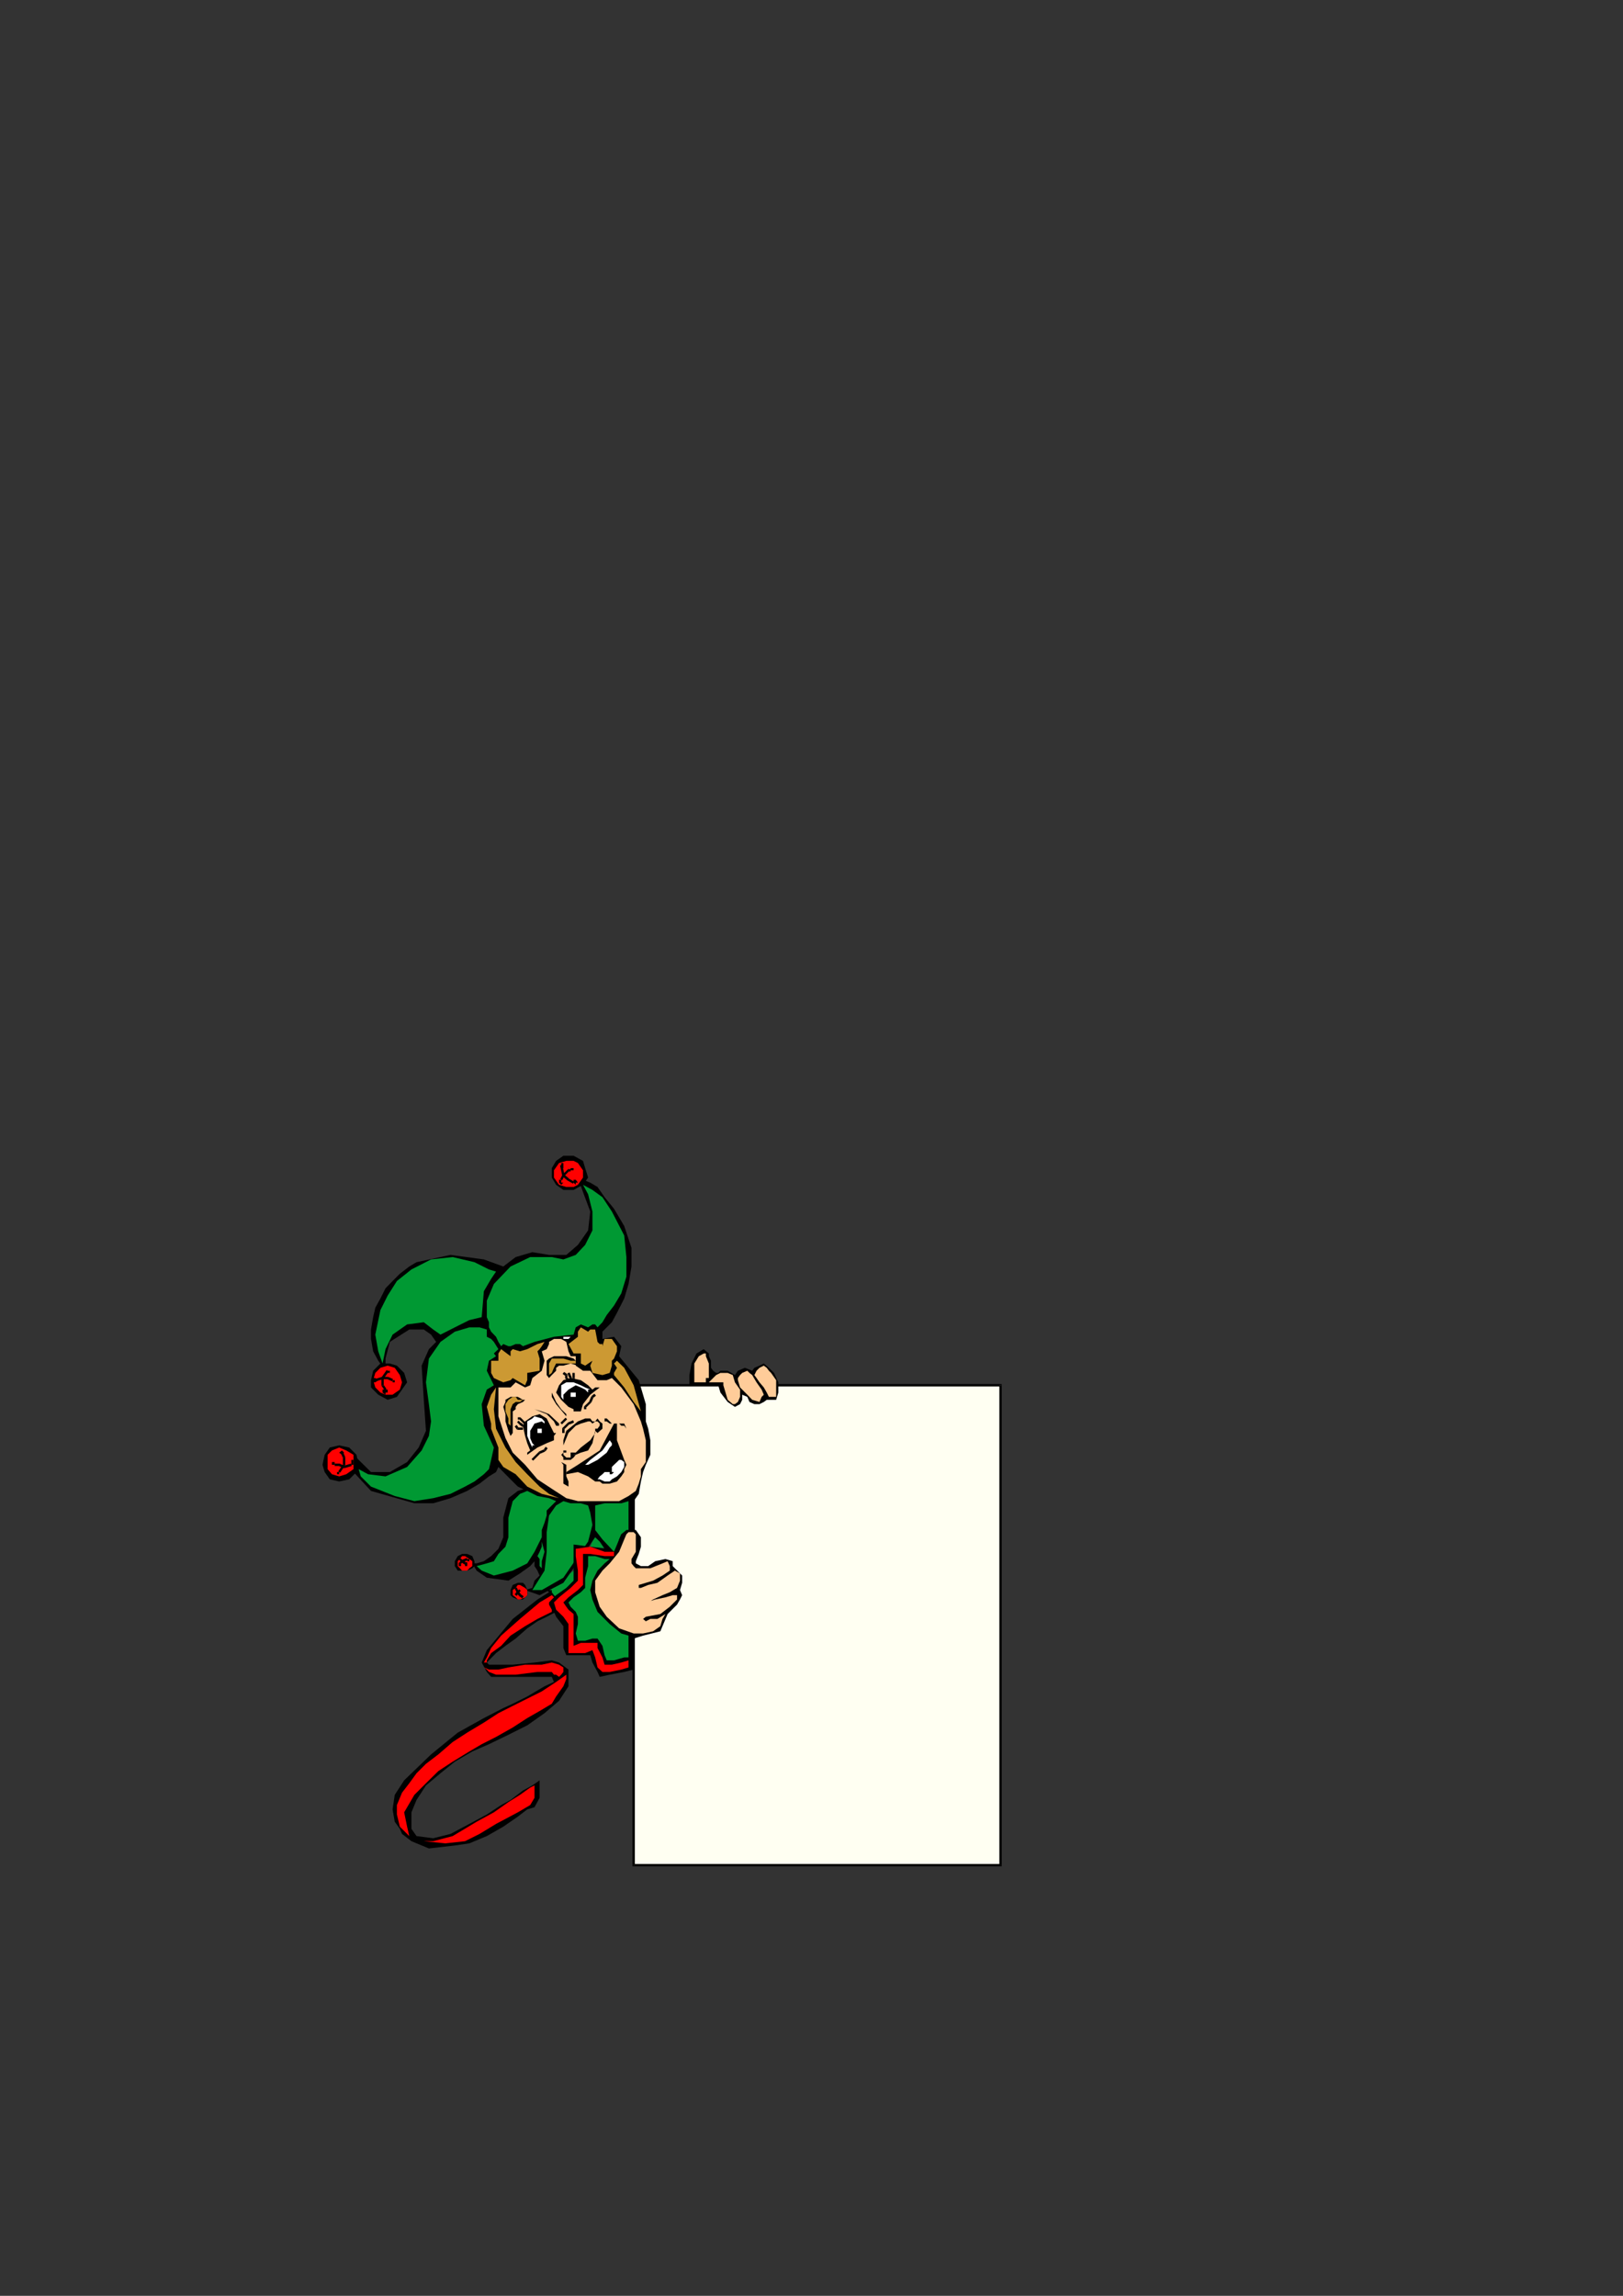<?xml version="1.0" encoding="utf-8"?>
<!-- Created by UniConvertor 2.0rc4 (https://sk1project.net/) -->
<svg xmlns="http://www.w3.org/2000/svg" height="841.89pt" viewBox="0 0 595.276 841.89" width="595.276pt" version="1.1" xmlns:xlink="http://www.w3.org/1999/xlink" id="d90b730f-f60f-11ea-a15b-dcc15c148e23">

<rect x="0" y="0" width="595.276" height="841.89" fill="#333333" stroke="none"/>

<g>
	<path style="fill:#009933;" d="M 210.374,575.961 L 201.374,583.089 203.966,585.753 211.166,579.633 210.374,575.961 Z" />
	<path style="fill:#009933;" d="M 218.294,562.641 L 216.494,567.177 223.622,567.969 218.294,562.641 Z" />
	<path style="fill:#000000;" d="M 192.59,545.937 L 189.926,546.729 186.47,549.393 184.598,556.521 184.598,556.521 184.598,563.721 182.798,567.969 180.134,570.633 180.134,570.633 177.47,572.505 174.806,573.297 173.222,573.297 173.222,573.297 174.806,575.961 178.55,578.553 186.47,579.633 186.47,579.633 190.718,576.969 194.462,574.305 196.046,572.505 196.046,572.505 196.046,574.305 197.126,575.961 197.918,577.761 197.918,577.761 196.046,579.633 195.254,582.297 192.59,583.089 192.59,583.089 197.918,584.961 206.63,580.425 218.294,563.721 218.294,563.721 219.95,565.305 221.75,567.969 226.286,570.633 226.286,570.633 228.95,567.969 231.614,564.513 233.198,561.057 233.198,561.057 233.198,556.521 233.198,551.265 233.198,548.601 233.198,548.601 228.95,550.473 220.958,551.265 211.958,551.265 211.958,551.265 203.966,549.393 197.126,547.809 192.59,545.937 Z" />
	<path style="fill:#fffff2;" d="M 366.974,507.993 L 366.974,683.961 232.406,683.961 232.406,507.993 366.974,507.993 Z" />
	<path style="fill:#000000;" d="M 366.974,684.393 L 367.406,683.961 367.406,507.993 366.542,507.993 366.542,683.961 366.974,683.529 366.974,684.393 367.406,684.393 367.406,683.961 366.974,684.393 Z" />
	<path style="fill:#000000;" d="M 231.974,683.961 L 232.406,684.393 366.974,684.393 366.974,683.529 232.406,683.529 232.838,683.961 231.974,683.961 231.974,684.393 232.406,684.393 231.974,683.961 Z" />
	<path style="fill:#000000;" d="M 232.406,507.561 L 231.974,507.993 231.974,683.961 232.838,683.961 232.838,507.993 232.406,508.425 232.406,507.561 231.974,507.561 231.974,507.993 232.406,507.561 Z" />
	<path style="fill:#000000;" d="M 367.406,507.993 L 366.974,507.561 232.406,507.561 232.406,508.425 366.974,508.425 366.542,507.993 367.406,507.993 367.406,507.561 366.974,507.561 367.406,507.993 Z" />
	<path style="fill:#000000;" d="M 252.854,507.993 L 252.854,504.249 253.646,500.001 255.446,496.329 255.446,496.329 258.11,494.745 259.982,496.329 259.982,497.337 259.982,497.337 260.774,498.993 260.774,500.001 260.774,501.585 260.774,501.585 261.566,502.665 262.646,503.457 263.438,503.457 263.438,503.457 264.23,502.665 266.894,502.665 269.558,504.249 269.558,504.249 270.638,502.665 273.23,501.585 275.894,502.665 275.894,502.665 276.686,501.585 278.558,500.793 280.142,500.001 280.142,500.001 282.014,501.585 283.886,503.457 285.47,506.913 285.47,506.913 285.47,510.657 284.678,513.321 281.222,513.321 281.222,513.321 280.142,514.113 278.558,514.905 276.686,514.905 276.686,514.905 274.886,514.113 274.094,512.241 272.222,511.449 272.222,511.449 272.222,513.321 271.43,514.905 269.558,515.913 269.558,515.913 266.894,514.113 264.23,510.657 263.438,507.993 263.438,507.993 259.982,507.993 255.446,507.993 252.854,507.993 Z" />
	<path style="fill:#ffcc99;" d="M 264.23,503.457 L 266.894,503.457 268.766,504.249 269.558,506.913 269.558,506.913 271.43,509.577 271.43,512.241 270.638,514.113 270.638,514.113 269.558,514.905 268.766,514.905 266.894,513.321 266.894,513.321 266.102,510.657 265.31,507.993 265.31,506.913 265.31,506.913 263.438,506.913 260.774,506.913 259.982,506.913 259.982,506.913 260.774,506.121 262.646,504.249 264.23,503.457 Z" />
	<path style="fill:#ffcc99;" d="M 275.894,504.249 L 274.886,503.457 274.094,502.665 272.222,503.457 272.222,503.457 271.43,504.249 270.638,505.329 270.638,506.121 270.638,506.121 271.43,508.785 274.094,511.449 275.894,513.321 275.894,513.321 278.558,514.113 279.35,512.241 280.142,511.449 280.142,511.449 279.35,509.577 277.478,506.913 275.894,504.249 Z" />
	<path style="fill:#ffcc99;" d="M 282.014,502.665 L 281.222,501.585 280.142,500.793 278.558,501.585 278.558,501.585 277.478,502.665 276.686,504.249 277.478,505.329 277.478,505.329 278.558,506.913 280.142,508.785 281.222,510.657 281.222,510.657 282.014,512.241 283.886,512.241 284.678,512.241 284.678,512.241 284.678,511.449 284.678,508.785 284.678,506.121 284.678,506.121 282.806,503.457 282.014,502.665 282.014,502.665 Z" />
	<path style="fill:#ffcc99;" d="M 259.982,505.329 L 259.982,502.665 259.982,500.001 258.902,497.337 258.902,497.337 258.902,496.329 258.11,496.329 256.31,497.337 256.31,497.337 254.654,500.001 254.654,504.249 254.654,506.913 254.654,506.913 258.902,506.913 258.902,506.121 258.902,505.329 259.982,505.329 Z" />
	<path style="fill:#000000;" d="M 225.062,546.297 L 225.206,546.297 222.542,546.297 222.542,547.161 225.206,547.161 225.35,547.161 225.206,547.161 225.278,547.161 225.35,547.161 225.062,546.297 Z" />
	<path style="fill:#000000;" d="M 227.582,545.649 L 227.726,545.505 225.062,546.297 225.35,547.161 228.014,546.369 228.158,546.225 228.014,546.369 228.086,546.297 228.158,546.225 227.582,545.649 Z" />
	<path style="fill:#000000;" d="M 230.534,543.273 L 230.246,542.985 227.582,545.649 228.158,546.225 230.822,543.561 230.534,543.273 Z" />
	<path style="fill:#000000;" d="M 211.958,431.817 L 213.83,437.145 216.494,444.273 215.702,451.185 215.702,451.185 211.958,456.513 207.71,460.185 201.374,460.185 201.374,460.185 195.254,459.177 189.134,460.977 184.598,464.433 184.598,464.433 177.47,461.841 165.23,460.185 152.774,462.849 152.774,462.849 150.11,464.433 146.654,467.097 143.99,469.761 141.398,472.425 139.526,476.169 137.654,479.553 136.862,483.009 136.07,487.545 136.07,491.001 136.862,495.537 138.734,498.993 141.398,502.665 141.398,502.665 141.398,498.201 142.982,492.081 150.11,487.545 150.11,487.545 155.438,487.545 158.102,489.417 159.974,492.081 159.974,492.081 157.31,494.745 154.646,500.793 155.438,513.321 155.438,513.321 156.23,524.697 153.566,530.817 149.318,536.145 149.318,536.145 142.982,539.817 136.07,539.817 129.662,533.481 129.662,533.481 129.662,539.817 136.07,546.729 151.982,551.265 151.982,551.265 158.894,551.265 165.23,549.393 171.35,546.729 175.886,544.065 179.342,541.401 181.934,539.817 182.798,537.945 182.798,537.945 185.39,540.609 189.926,545.145 197.126,548.601 206.63,550.473 206.63,550.473 213.83,552.057 223.622,551.265 229.742,551.265 229.742,551.265 232.406,550.473 234.278,547.809 235.07,543.273 235.07,543.273 235.862,539.817 236.87,537.153 238.526,533.481 238.526,533.481 238.526,528.153 237.734,523.905 236.87,521.241 236.87,521.241 236.87,514.905 234.278,506.121 227.078,497.337 227.078,497.337 227.87,493.665 225.206,490.209 220.958,491.001 220.958,491.001 220.958,490.209 220.958,489.417 220.958,488.337 220.958,488.337 221.75,487.545 224.414,484.881 226.286,481.425 228.95,476.169 230.534,470.841 231.614,464.433 231.614,457.593 228.95,449.601 228.95,449.601 225.206,443.265 221.75,439.017 219.158,435.273 216.494,433.689 213.83,432.609 211.958,431.817 Z" />
	<path style="fill:#009933;" d="M 181.934,466.305 L 180.134,468.969 177.47,473.505 176.678,483.009 176.678,483.009 172.142,484.089 166.814,486.753 161.558,489.417 161.558,489.417 158.894,487.545 155.438,484.881 149.318,485.673 149.318,485.673 143.99,489.417 141.398,494.745 140.318,500.001 140.318,500.001 138.734,495.537 137.654,489.417 139.526,480.417 139.526,480.417 142.19,475.089 145.574,469.761 150.902,465.513 158.102,461.841 166.022,460.977 166.022,460.977 174.014,462.849 179.342,465.513 181.934,466.305 Z" />
	<path style="fill:#009933;" d="M 181.142,507.993 L 178.55,509.577 176.678,514.905 177.47,522.825 177.47,522.825 181.142,530.817 180.134,535.353 179.342,538.737 179.342,538.737 177.47,540.609 174.014,543.273 170.558,545.145 165.23,547.809 158.894,549.393 151.982,550.473 144.782,548.601 144.782,548.601 136.07,545.145 132.326,541.401 131.534,538.737 131.534,538.737 134.99,540.609 141.398,541.401 149.318,537.945 149.318,537.945 154.646,531.897 157.31,526.569 158.102,521.241 157.31,514.905 157.31,514.905 156.23,506.913 157.31,498.201 161.558,492.081 161.558,492.081 166.814,488.337 172.142,486.753 175.886,486.753 175.886,486.753 178.55,487.545 178.55,489.417 178.55,490.209 178.55,490.209 180.134,491.001 181.142,492.081 182.798,494.745 182.798,494.745 181.934,495.537 181.142,496.329 181.934,497.337 181.934,497.337 179.342,498.993 178.55,502.665 181.142,507.993 Z" />
	<path style="fill:#009933;" d="M 213.83,434.481 L 215.702,437.937 217.286,444.273 217.286,451.185 217.286,451.185 214.622,456.513 211.166,460.185 206.63,461.841 202.382,460.977 202.382,460.977 194.462,460.977 187.262,464.433 181.142,470.841 181.142,470.841 178.55,476.961 178.55,480.417 178.55,483.009 178.55,483.009 179.342,484.881 179.342,486.753 180.134,488.337 180.134,488.337 181.934,490.209 182.798,492.081 183.806,493.665 183.806,493.665 184.598,492.873 186.47,493.665 187.262,493.665 187.262,493.665 189.134,492.873 190.718,492.873 191.798,493.665 191.798,493.665 196.046,492.081 203.174,490.209 210.374,489.417 210.374,489.417 211.166,486.753 213.038,485.673 215.702,486.753 215.702,486.753 217.286,485.673 218.294,485.673 219.158,486.753 219.158,486.753 220.958,484.881 222.542,482.217 225.206,478.761 227.87,474.297 229.742,468.177 229.742,460.977 228.95,453.057 224.414,444.273 224.414,444.273 220.958,439.017 217.286,436.353 213.83,434.481 Z" />
	<path style="fill:#cc9933;" d="M 190.718,495.537 L 193.382,494.745 197.126,492.873 199.718,492.081 199.718,492.081 198.71,493.665 197.918,494.745 197.126,495.537 197.126,495.537 197.918,498.201 197.918,502.665 193.382,503.457 193.382,503.457 193.382,506.121 192.59,507.993 188.054,505.329 188.054,505.329 187.262,506.121 184.598,506.913 182.798,506.121 182.798,506.121 181.142,505.329 180.134,503.457 180.134,500.001 180.134,500.001 180.134,498.993 181.934,498.993 182.798,498.993 182.798,498.993 182.798,496.329 183.806,494.745 187.262,497.337 187.262,497.337 187.262,495.537 188.054,494.745 190.718,495.537 Z" />
	<path style="fill:#cc9933;" d="M 211.958,490.209 L 211.958,488.337 213.038,486.753 215.702,488.337 215.702,488.337 216.494,487.545 218.294,487.545 219.158,492.081 219.158,492.081 219.95,492.873 220.958,492.873 220.958,493.665 220.958,493.665 221.75,491.001 224.414,491.001 226.286,493.665 226.286,493.665 226.286,495.537 225.206,498.201 224.414,498.993 224.414,498.993 224.414,500.793 223.622,503.457 220.958,504.249 220.958,504.249 217.286,503.457 216.494,500.793 217.286,498.993 217.286,498.993 214.622,500.793 213.038,500.001 213.038,496.329 213.038,496.329 210.374,496.329 208.502,492.873 211.958,490.209 Z" />
	<path style="fill:#cc9933;" d="M 226.286,498.993 L 228.95,501.585 232.406,507.993 235.07,517.569 235.07,517.569 232.406,514.113 228.95,508.785 225.206,504.249 225.206,504.249 225.206,503.457 226.286,501.585 225.206,500.001 225.206,500.001 226.286,498.993 Z" />
	<path style="fill:#cc9933;" d="M 181.934,508.785 L 180.134,511.449 178.55,515.913 180.134,522.033 180.134,522.033 180.134,523.905 181.142,526.569 182.798,530.817 182.798,530.817 182.798,532.689 182.798,534.489 182.798,535.353 182.798,535.353 184.598,537.945 189.134,540.609 193.382,545.145 198.71,547.809 205.046,549.393 205.046,549.393 201.374,547.809 197.918,545.145 193.382,540.609 189.134,536.145 185.39,530.817 181.934,523.905 181.142,516.777 181.934,508.785 Z" />
	<path style="fill:#ffcc99;" d="M 201.374,492.081 L 201.374,492.873 200.51,494.745 198.71,495.537 198.71,495.537 199.718,498.993 198.71,502.665 195.254,505.329 195.254,505.329 194.462,507.993 192.59,508.785 189.134,506.913 189.134,506.913 187.262,508.785 185.39,508.785 182.798,508.785 182.798,508.785 182.798,512.241 182.798,519.369 185.39,527.361 185.39,527.361 188.054,532.689 192.59,537.153 197.126,542.481 202.382,545.937 207.71,549.393 207.71,549.393 211.958,550.473 219.95,550.473 227.078,550.473 227.078,550.473 230.534,548.601 233.198,546.729 234.278,544.065 234.278,544.065 235.07,541.401 235.07,538.737 236.87,536.145 236.87,536.145 236.87,534.489 236.87,531.897 236.87,530.025 236.87,530.025 236.87,528.153 235.862,523.905 235.07,521.241 235.07,521.241 234.278,519.369 232.406,514.905 227.87,508.785 227.87,508.785 224.414,505.329 224.414,505.329 224.414,505.329 224.414,505.329 222.542,506.121 219.158,506.121 216.494,502.665 216.494,502.665 213.83,502.665 211.166,500.793 211.166,497.337 211.166,497.337 209.294,497.337 208.502,495.537 207.71,492.081 207.71,492.081 205.838,491.001 203.174,491.001 201.374,492.081 Z" />
	<path style="fill:#ffffff;" d="M 206.63,490.209 L 206.63,490.209 208.502,490.209 209.294,490.209 209.294,490.209 208.502,491.001 208.502,491.001 208.502,491.001 208.502,491.001 207.71,491.001 206.63,491.001 206.63,490.209 Z" />
	<path style="fill:#000000;" d="M 229.742,523.905 L 228.95,522.033 227.078,522.033 226.286,522.033 226.286,522.033 225.206,522.033 224.414,522.033 223.622,521.241 223.622,521.241 222.542,520.161 221.75,520.161 221.75,520.161 221.75,520.161 221.75,521.241 221.75,521.241 222.542,521.241 222.542,521.241 223.622,522.033 224.414,522.033 225.206,522.033 225.206,522.033 226.286,522.033 227.078,522.033 227.87,522.825 227.87,522.825 227.87,522.825 228.95,522.825 229.742,523.905 229.742,523.905 229.742,523.905 229.742,523.905 229.742,523.905 Z" />
	<path style="fill:#000000;" d="M 205.838,536.145 L 206.63,537.153 206.63,538.737 206.63,540.609 206.63,540.609 206.63,542.481 206.63,544.065 208.502,545.145 208.502,545.145 208.502,545.145 208.502,545.145 208.502,544.065 208.502,544.065 208.502,543.273 207.71,541.401 207.71,540.609 207.71,540.609 207.71,538.737 207.71,537.153 205.838,536.145 Z" />
	<path style="fill:#000000;" d="M 207.71,539.817 L 211.958,537.153 219.95,531.897 225.206,522.033 225.206,522.033 225.206,522.033 226.286,522.033 226.286,522.033 226.286,522.033 226.286,523.905 226.286,528.153 228.95,535.353 228.95,535.353 229.742,537.153 228.95,538.737 228.95,539.817 228.95,539.817 227.87,541.401 226.286,543.273 223.622,544.065 223.622,544.065 220.958,544.065 219.95,543.273 218.294,543.273 218.294,543.273 215.702,541.401 211.958,539.817 207.71,540.609 207.71,540.609 207.71,540.609 207.71,539.817 207.71,539.817 Z" />
	<path style="fill:#ffffff;" d="M 214.622,537.153 L 216.494,535.353 220.958,531.897 223.622,528.153 223.622,528.153 223.622,528.153 224.414,529.233 224.414,529.233 224.414,529.233 224.414,529.233 224.414,530.025 223.622,530.817 223.622,530.817 222.542,532.689 219.158,535.353 215.702,537.153 215.702,537.153 215.702,537.153 214.622,537.153 214.622,537.153 Z" />
	<path style="fill:#ffffff;" d="M 227.078,535.353 L 226.286,536.145 225.206,537.153 224.414,537.945 224.414,537.945 224.414,538.737 224.414,539.817 225.206,539.817 225.206,539.817 225.206,539.817 225.206,539.817 224.414,540.609 224.414,540.609 223.622,540.609 223.622,539.817 222.542,539.817 222.542,539.817 222.542,539.817 221.75,539.817 220.958,540.609 220.958,540.609 219.95,541.401 219.158,542.481 219.95,542.481 219.95,542.481 221.75,543.273 223.622,543.273 224.414,542.481 224.414,542.481 226.286,541.401 227.87,539.817 228.95,537.945 228.95,537.945 228.95,536.145 227.87,535.353 227.078,535.353 Z" />
	<path style="fill:#000000;" d="M 206.918,521.529 L 206.918,521.529 207.998,520.449 207.422,519.873 206.342,520.953 206.342,520.953 206.918,521.529 Z" />
	<path style="fill:#000000;" d="M 205.838,522.033 L 206.126,522.321 206.918,521.529 206.342,520.953 205.55,521.745 205.838,522.033 Z" />
	<path style="fill:#000000;" d="M 205.838,522.033 L 205.838,522.033 205.838,522.033 205.838,522.033 205.838,522.033 205.838,522.033 Z" />
	<path style="fill:#000000;" d="M 208.79,522.321 L 208.646,522.465 210.518,521.673 210.23,520.809 208.358,521.601 208.214,521.745 208.286,521.673 208.214,521.673 208.214,521.745 208.79,522.321 Z" />
	<path style="fill:#000000;" d="M 207.062,523.905 L 206.918,524.193 208.79,522.321 208.214,521.745 206.342,523.617 206.198,523.905 206.342,523.617 206.198,523.689 206.198,523.905 207.062,523.905 Z" />
	<path style="fill:#000000;" d="M 206.63,525.489 L 207.062,525.489 207.062,523.905 206.198,523.905 206.198,525.489 206.63,525.489 Z" />
	<path style="fill:#000000;" d="M 199.862,532.329 L 200.078,532.185 200.87,531.105 200.15,530.529 199.358,531.609 199.574,531.465 199.934,532.257 200.006,532.257 200.006,532.185 199.862,532.329 Z" />
	<path style="fill:#000000;" d="M 198.206,532.977 L 198.062,533.121 199.862,532.329 199.574,531.465 197.774,532.257 197.63,532.401 197.702,532.329 197.63,532.329 197.63,532.401 198.206,532.977 Z" />
	<path style="fill:#000000;" d="M 195.254,535.353 L 195.542,535.641 198.206,532.977 197.63,532.401 194.966,535.065 195.254,535.353 Z" />
	<path style="fill:#000000;" d="M 214.334,515.625 L 214.19,515.913 214.19,516.777 215.054,516.777 215.054,515.913 214.91,516.201 214.334,515.625 214.19,515.769 214.19,515.913 214.334,515.625 Z" />
	<path style="fill:#000000;" d="M 215.414,514.617 L 215.414,514.617 214.334,515.625 214.91,516.201 215.99,515.193 215.99,515.193 215.414,514.617 Z" />
	<path style="fill:#000000;" d="M 216.062,513.969 L 216.206,513.825 215.414,514.617 215.99,515.193 216.782,514.401 216.926,514.257 216.782,514.401 216.854,514.401 216.854,514.329 216.062,513.969 Z" />
	<path style="fill:#000000;" d="M 216.062,513.969 L 216.494,514.113 216.494,514.113 216.494,514.113 216.494,514.113 216.926,514.257 216.782,514.401 216.854,514.401 216.854,514.329 216.062,513.969 Z" />
	<path style="fill:#000000;" d="M 216.998,511.881 L 216.854,512.097 216.062,513.969 216.926,514.257 217.718,512.385 217.574,512.601 216.998,511.953 216.926,511.953 216.926,512.025 216.998,511.881 Z" />
	<path style="fill:#000000;" d="M 218.294,511.449 L 218.006,511.089 216.998,511.881 217.574,512.601 218.582,511.809 218.294,511.449 Z" />
	<path style="fill:#000000;" d="M 218.294,511.449 L 218.294,511.449 218.294,511.449 218.294,511.449 218.294,511.449 218.294,511.449 Z" />
	<path style="fill:#000000;" d="M 206.63,530.025 L 206.63,528.153 207.71,524.697 211.958,521.241 211.958,521.241 214.622,520.161 216.494,520.161 217.286,521.241 217.286,521.241 218.294,521.241 219.158,520.161 219.95,521.241 219.95,521.241 220.958,522.033 220.958,523.905 219.158,525.489 219.158,525.489 218.294,524.697 218.294,524.697 218.294,523.905 218.294,523.905 218.294,523.905 219.158,523.905 219.95,522.825 219.95,522.825 219.95,522.033 219.158,521.241 219.158,521.241 219.158,521.241 218.294,521.241 218.294,521.241 217.286,522.033 217.286,522.033 216.494,521.241 215.702,521.241 213.038,522.033 213.038,522.033 211.166,522.825 208.502,525.489 206.63,530.025 Z" />
	<path style="fill:#000000;" d="M 218.294,523.905 L 218.294,525.489 216.494,528.153 213.038,530.817 213.038,530.817 211.166,532.689 209.294,532.689 209.294,532.689 209.294,532.689 209.294,533.481 211.166,533.481 213.038,532.689 213.038,532.689 215.702,531.897 217.286,529.233 218.294,524.697 218.294,524.697 218.294,524.697 218.294,523.905 218.294,523.905 Z" />
	<path style="fill:#000000;" d="M 207.71,532.689 L 207.71,532.689 207.71,531.897 206.63,531.897 206.63,531.897 206.63,532.689 205.838,533.481 206.63,534.489 206.63,534.489 206.63,535.353 207.71,535.353 209.294,535.353 209.294,535.353 210.374,534.489 211.166,533.481 211.166,533.481 211.166,533.481 210.374,533.481 210.374,532.689 209.294,532.689 209.294,532.689 209.294,533.481 209.294,534.489 208.502,534.489 208.502,534.489 207.71,534.489 207.71,534.489 206.63,533.481 206.63,533.481 206.63,532.689 207.71,532.689 207.71,532.689 Z" />
	<path style="fill:#000000;" d="M 202.382,510.657 L 202.382,512.241 203.966,514.905 207.71,519.369 207.71,519.369 207.71,518.577 207.71,518.577 207.71,518.577 207.71,518.577 205.838,516.777 203.966,514.113 202.382,510.657 Z" />
	<path style="fill:#000000;" d="M 196.046,516.777 L 198.71,517.569 201.374,518.577 205.046,522.033 205.046,522.033 205.046,522.825 205.046,522.825 203.966,522.825 203.966,522.825 203.174,521.241 200.51,518.577 196.046,516.777 Z" />
	<path style="fill:#009933;" d="M 193.382,546.729 L 190.718,547.809 188.054,550.473 186.47,556.521 186.47,556.521 186.47,563.721 185.39,567.177 182.798,569.841 182.798,569.841 181.142,572.505 178.55,573.297 174.806,574.305 174.806,574.305 176.678,575.961 181.142,577.761 188.054,575.961 188.054,575.961 193.382,573.297 196.046,569.049 197.918,565.305 198.71,563.721 198.71,563.721 198.71,561.057 199.718,558.393 200.51,555.729 200.51,555.729 200.51,553.929 202.382,552.057 203.966,550.473 203.966,550.473 201.374,549.393 197.126,548.601 193.382,546.729 Z" />
	<path style="fill:#009933;" d="M 198.71,565.305 L 198.71,567.177 197.918,569.049 197.126,570.633 197.126,570.633 197.918,571.713 197.918,574.305 198.71,575.097 198.71,575.097 198.71,572.505 199.718,569.049 198.71,565.305 Z" />
	<path style="fill:#009933;" d="M 206.63,550.473 L 203.966,552.057 201.374,555.729 200.51,561.849 200.51,561.849 200.51,569.049 199.718,575.961 195.254,583.089 195.254,583.089 198.71,583.089 206.63,578.553 215.702,565.305 215.702,565.305 217.286,559.185 216.494,554.721 215.702,552.057 215.702,552.057 213.038,551.265 209.294,551.265 206.63,550.473 Z" />
	<path style="fill:#009933;" d="M 225.206,569.049 L 220.958,564.513 218.294,561.057 218.294,556.521 218.294,553.929 218.294,552.057 218.294,552.057 221.75,551.265 227.87,551.265 230.534,550.473 230.534,550.473 230.534,553.929 230.534,558.393 230.534,561.057 230.534,561.057 229.742,561.057 227.87,562.641 225.206,569.049 Z" />
	<path style="fill:#000000;" d="M 225.206,569.049 L 222.542,567.969 216.494,567.177 210.374,566.385 210.374,566.385 210.374,569.841 210.374,574.305 210.374,579.633 210.374,579.633 207.71,582.297 203.966,584.961 201.374,587.625 201.374,587.625 202.382,589.209 203.966,592.881 206.63,596.337 206.63,596.337 206.63,599.793 206.63,604.329 207.71,606.993 207.71,606.993 210.374,606.993 213.83,606.993 216.494,606.993 216.494,606.993 217.286,609.657 219.158,613.113 219.95,614.913 219.95,614.913 223.622,614.121 228.95,613.113 232.406,612.249 232.406,612.249 232.406,608.865 232.406,603.537 232.406,600.873 232.406,600.873 235.862,599.793 242.198,598.209 244.862,591.873 244.862,591.873 245.654,591.081 247.526,589.209 248.318,588.417 248.318,588.417 249.398,586.545 250.19,584.961 249.398,583.089 249.398,583.089 250.19,580.425 250.19,577.761 247.526,575.097 247.526,575.097 246.734,574.305 246.734,572.505 244.07,571.713 244.07,571.713 240.326,572.505 237.734,574.305 235.07,574.305 235.07,574.305 233.198,573.297 233.198,572.505 234.278,569.841 234.278,569.841 235.07,567.177 235.07,563.721 233.198,561.057 233.198,561.057 230.534,561.057 228.95,561.849 227.87,562.641 227.87,562.641 227.078,564.513 226.286,567.177 225.206,569.049 Z" />
	<path style="fill:#ff0000;" d="M 211.166,567.969 L 211.166,570.633 211.958,575.961 211.958,579.633 211.958,579.633 209.294,582.297 205.046,585.753 203.174,587.625 203.174,587.625 203.966,590.289 206.63,592.881 208.502,595.545 208.502,595.545 208.502,599.001 208.502,603.537 208.502,606.201 208.502,606.201 211.166,606.201 214.622,606.201 217.286,605.121 217.286,605.121 218.294,607.785 219.158,611.457 220.958,613.113 220.958,613.113 223.622,613.113 227.87,612.249 230.534,611.457 230.534,611.457 230.534,610.449 230.534,609.657 230.534,608.865 230.534,608.865 227.87,609.657 224.414,610.449 221.75,610.449 221.75,610.449 220.958,607.785 219.158,604.329 219.158,602.457 219.158,602.457 216.494,602.457 213.038,602.457 210.374,603.537 210.374,603.537 210.374,599.793 210.374,595.545 210.374,591.873 210.374,591.873 208.502,590.289 207.71,589.209 206.63,587.625 206.63,587.625 208.502,585.753 211.958,583.089 213.83,581.217 213.83,581.217 213.83,577.761 213.83,572.505 213.83,569.841 213.83,569.841 216.494,569.841 221.75,570.633 224.414,570.633 224.414,570.633 225.206,570.633 225.206,569.841 225.206,569.049 225.206,569.049 221.75,569.049 216.494,567.177 211.166,567.969 Z" />
	<path style="fill:#009933;" d="M 223.622,571.713 L 221.75,571.713 218.294,570.633 215.702,570.633 215.702,570.633 215.702,574.305 214.622,578.553 214.622,582.297 214.622,582.297 213.038,583.881 210.374,585.753 208.502,587.625 208.502,587.625 209.294,589.209 211.166,591.081 211.958,592.881 211.958,592.881 211.958,595.545 211.166,599.001 211.958,601.665 211.958,601.665 214.622,601.665 217.286,600.873 219.158,600.873 219.158,600.873 220.958,603.537 221.75,606.993 222.542,608.865 222.542,608.865 225.206,608.865 228.95,607.785 230.534,607.785 230.534,607.785 230.534,605.121 230.534,601.665 230.534,599.793 230.534,599.793 227.87,599.001 223.622,595.545 219.158,591.081 219.158,591.081 217.286,586.545 216.494,583.089 217.286,579.633 217.286,579.633 219.158,575.961 221.75,573.297 223.622,571.713 Z" />
	<path style="fill:#ffcc99;" d="M 233.198,565.305 L 233.198,566.385 233.198,569.049 231.614,571.713 231.614,571.713 231.614,573.297 232.406,574.305 233.198,575.097 233.198,575.097 235.07,575.097 238.526,575.097 242.99,573.297 242.99,573.297 244.862,572.505 245.654,574.305 245.654,575.961 245.654,575.961 242.99,577.761 239.534,579.633 234.278,581.217 234.278,581.217 234.278,581.217 234.278,582.297 235.07,582.297 235.07,582.297 237.734,581.217 241.118,580.425 244.862,577.761 244.862,577.761 247.526,575.961 249.398,576.969 249.398,578.553 249.398,578.553 249.398,579.633 248.318,582.297 245.654,583.881 245.654,583.881 242.99,584.961 239.534,586.545 237.734,587.625 237.734,587.625 236.87,587.625 236.87,587.625 236.87,587.625 236.87,587.625 240.326,586.545 244.07,585.753 246.734,584.961 246.734,584.961 247.526,584.961 248.318,584.961 248.318,586.545 248.318,586.545 245.654,589.209 242.198,591.873 236.87,592.881 236.87,592.881 235.862,593.673 235.862,593.673 236.87,594.537 236.87,594.537 238.526,593.673 241.118,593.673 244.07,591.873 244.07,591.873 242.99,593.673 242.198,596.337 239.534,598.209 239.534,598.209 235.862,599.001 232.406,599.001 227.078,597.129 227.078,597.129 222.542,592.881 219.95,589.209 218.294,583.881 218.294,579.633 218.294,579.633 220.958,575.961 223.622,573.297 227.078,569.049 227.078,569.049 228.95,564.513 229.742,562.641 230.534,561.849 230.534,561.849 232.406,561.849 233.198,562.641 233.198,565.305 Z" />
	<path style="fill:#000000;" d="M 200.51,583.089 L 201.374,583.881 203.174,585.753 203.174,585.753 203.174,585.753 203.966,585.753 203.966,585.753 203.966,585.753 203.966,585.753 203.174,584.961 202.382,583.881 202.382,583.089 202.382,583.089 201.374,583.089 200.51,583.089 200.51,583.089 Z" />
	<path style="fill:#000000;" d="M 201.374,583.881 L 197.126,586.545 188.054,593.673 178.55,605.121 178.55,605.121 176.678,609.657 178.55,613.113 180.134,614.913 180.134,614.913 185.39,614.913 193.382,614.913 198.71,614.913 198.71,614.913 200.51,614.913 202.382,614.913 203.174,616.785 203.174,616.785 199.718,618.369 193.382,622.113 188.054,624.777 188.054,624.777 184.598,626.361 177.47,630.033 167.894,635.361 158.102,643.353 148.238,652.857 148.238,652.857 144.782,658.185 143.99,663.513 144.782,668.049 146.654,670.641 147.446,672.513 147.446,672.513 150.902,675.177 157.31,677.841 166.814,676.761 166.814,676.761 172.142,675.969 178.55,673.305 184.598,669.849 189.926,666.177 193.382,663.513 196.046,662.721 196.046,662.721 197.918,659.265 197.918,655.521 197.918,652.857 197.918,652.857 195.254,654.729 191.798,656.601 187.262,660.057 187.262,660.057 183.806,661.929 178.55,665.385 172.142,668.841 165.23,672.513 158.894,674.097 158.894,674.097 152.774,673.305 150.902,670.641 150.902,664.593 150.902,664.593 152.774,660.057 156.23,654.729 161.558,650.265 166.814,646.017 173.222,642.273 173.222,642.273 179.342,639.609 186.47,636.153 193.382,632.697 199.718,628.233 205.046,623.697 208.502,618.369 208.502,618.369 208.502,612.249 205.046,609.657 202.382,608.865 202.382,608.865 196.046,609.657 188.054,610.449 181.934,610.449 181.934,610.449 179.342,610.449 178.55,609.657 181.934,606.201 181.934,606.201 185.39,603.537 189.134,600.873 193.382,597.129 197.126,594.537 200.51,592.881 203.966,591.081 203.966,591.081 203.174,589.209 202.382,588.417 202.382,587.625 202.382,587.625 203.966,585.753 201.374,583.881 Z" />
	<path style="fill:#ff0000;" d="M 202.382,584.961 L 197.918,587.625 190.718,593.673 183.806,599.793 183.806,599.793 180.134,604.329 178.55,607.785 177.47,609.657 177.47,609.657 177.47,609.657 178.55,609.657 178.55,608.865 178.55,608.865 180.134,606.201 183.806,603.537 187.262,599.793 187.262,599.793 192.59,596.337 197.126,593.673 202.382,591.081 202.382,591.081 202.382,590.289 201.374,588.417 201.374,587.625 201.374,587.625 202.382,586.545 203.174,585.753 203.174,585.753 203.174,585.753 202.382,584.961 Z" />
	<path style="fill:#ff0000;" d="M 177.47,611.457 L 178.55,612.249 179.342,613.113 181.934,614.121 181.934,614.121 189.134,614.121 197.126,613.113 202.382,613.113 202.382,613.113 203.174,614.121 203.966,614.121 205.046,614.913 205.046,614.913 205.838,614.121 206.63,613.113 206.63,611.457 206.63,611.457 205.046,610.449 202.382,609.657 198.71,610.449 198.71,610.449 192.59,610.449 186.47,611.457 182.798,612.249 182.798,612.249 181.142,612.249 179.342,612.249 177.47,611.457 Z" />
	<path style="fill:#ff0000;" d="M 207.71,614.121 L 203.966,616.785 198.71,620.241 191.798,623.697 191.798,623.697 188.054,625.569 182.798,628.233 177.47,631.689 171.35,635.361 166.022,638.817 160.766,643.353 156.23,646.809 156.23,646.809 152.774,650.265 150.11,653.937 147.446,657.393 145.574,661.929 145.574,665.385 146.654,669.849 150.11,673.305 150.11,673.305 149.318,669.849 148.238,664.593 151.982,658.185 151.982,658.185 156.23,653.937 160.766,649.473 166.022,646.017 172.142,642.273 172.142,642.273 176.678,639.609 181.934,636.945 188.054,633.489 193.382,630.033 197.918,627.441 202.382,624.777 203.966,622.113 203.966,622.113 206.63,618.369 207.71,615.705 207.71,614.121 Z" />
	<path style="fill:#ff0000;" d="M 155.438,675.177 L 158.894,675.177 166.022,673.305 174.806,668.049 174.806,668.049 181.142,664.593 186.47,660.849 190.718,658.185 194.462,655.521 196.046,654.729 196.046,654.729 196.046,656.601 196.046,659.265 194.462,661.929 194.462,661.929 189.926,664.593 181.934,668.841 175.886,672.513 175.886,672.513 170.558,675.177 163.358,675.969 155.438,675.177 Z" />
	<path style="fill:#000000;" d="M 124.406,543.273 L 128.078,542.481 130.742,539.817 131.534,537.153 131.534,537.153 130.742,533.481 128.078,530.817 124.406,530.025 124.406,530.025 120.95,530.817 119.078,533.481 118.286,537.153 118.286,537.153 119.078,539.817 120.95,542.481 124.406,543.273 Z" />
	<path style="fill:#ff0000;" d="M 124.406,541.401 L 126.998,540.609 129.662,538.737 129.662,536.145 129.662,536.145 129.662,533.481 126.998,531.897 124.406,530.817 124.406,530.817 121.742,531.897 120.158,533.481 120.158,536.145 120.158,536.145 120.158,538.737 121.742,540.609 124.406,541.401 Z" />
	<path style="fill:#000000;" d="M 126.638,534.489 L 126.638,534.345 125.846,532.545 124.982,532.833 125.774,534.633 125.774,534.489 126.638,534.489 126.638,534.417 126.566,534.273 126.638,534.489 Z" />
	<path style="fill:#000000;" d="M 126.566,537.369 L 126.638,537.153 126.638,534.489 125.774,534.489 125.774,537.153 125.846,536.937 126.566,537.369 126.638,537.297 126.638,537.153 126.566,537.369 Z" />
	<path style="fill:#000000;" d="M 124.406,539.817 L 124.766,540.033 126.566,537.369 125.846,536.937 124.046,539.601 124.406,539.817 Z" />
	<path style="fill:#000000;" d="M 124.55,536.721 L 124.406,536.721 122.75,536.721 122.75,537.585 124.406,537.585 124.262,537.585 124.622,536.793 124.478,536.721 124.406,536.721 124.55,536.721 Z" />
	<path style="fill:#000000;" d="M 126.062,537.513 L 126.35,537.513 124.55,536.721 124.262,537.585 126.062,538.377 126.35,538.377 125.99,538.305 126.206,538.449 126.35,538.377 126.062,537.513 Z" />
	<path style="fill:#000000;" d="M 128.87,537.153 L 128.726,536.721 126.062,537.513 126.35,538.377 129.014,537.585 128.87,537.153 Z" />
	<path style="fill:#000000;" d="M 125.414,533.481 L 125.414,533.481 126.206,532.689 126.206,532.689 126.206,532.689 126.206,532.689 125.414,531.897 125.414,531.897 125.414,531.897 125.414,531.897 124.406,532.689 124.406,532.689 124.406,532.689 124.406,532.689 125.414,533.481 125.414,533.481 Z" />
	<path style="fill:#000000;" d="M 122.75,537.153 L 122.75,537.153 122.75,537.153 122.75,536.145 122.75,536.145 122.75,536.145 122.75,536.145 122.75,536.145 122.75,536.145 122.75,536.145 121.742,536.145 121.742,536.145 121.742,536.145 121.742,537.153 122.75,537.153 122.75,537.153 Z" />
	<path style="fill:#000000;" d="M 128.87,537.153 L 129.662,537.153 129.662,537.153 129.662,536.145 129.662,536.145 129.662,536.145 129.662,535.353 128.87,535.353 128.87,535.353 128.87,535.353 128.87,536.145 128.87,536.145 128.87,536.145 128.87,537.153 128.87,537.153 128.87,537.153 Z" />
	<path style="fill:#000000;" d="M 124.406,540.609 L 124.406,540.609 124.406,540.609 124.406,539.817 124.406,539.817 124.406,539.817 124.406,539.817 124.406,539.817 124.406,539.817 124.406,539.817 123.614,539.817 123.614,539.817 123.614,539.817 123.614,540.609 124.406,540.609 124.406,540.609 Z" />
	<path style="fill:#000000;" d="M 142.982,500.001 L 139.526,500.001 136.862,502.665 136.07,506.121 136.07,506.121 136.07,508.785 138.734,511.449 142.19,513.321 142.19,513.321 145.574,512.241 147.446,509.577 149.318,506.913 149.318,506.913 148.238,503.457 145.574,500.793 142.982,500.001 Z" />
	<path style="fill:#ff0000;" d="M 142.19,500.793 L 139.526,501.585 137.654,503.457 136.862,506.121 136.862,506.121 137.654,508.785 139.526,510.657 141.398,511.449 141.398,511.449 143.99,511.449 146.654,509.577 147.446,506.913 147.446,506.913 146.654,504.249 144.782,501.585 142.19,500.793 Z" />
	<path style="fill:#000000;" d="M 139.886,507.993 L 139.958,508.209 141.038,509.793 141.758,509.361 140.678,507.777 140.75,507.993 139.886,507.993 139.886,508.065 139.958,508.209 139.886,507.993 Z" />
	<path style="fill:#000000;" d="M 139.958,505.041 L 139.886,505.329 139.886,507.993 140.75,507.993 140.75,505.329 140.678,505.617 139.958,505.113 139.886,505.185 139.886,505.329 139.958,505.041 Z" />
	<path style="fill:#000000;" d="M 142.19,502.665 L 141.83,502.377 139.958,505.041 140.678,505.617 142.55,502.953 142.19,502.665 Z" />
	<path style="fill:#000000;" d="M 142.19,505.761 L 142.046,505.761 143.846,506.553 144.134,505.689 142.334,504.897 142.19,504.897 142.406,504.969 142.262,504.897 142.19,504.897 142.19,505.761 Z" />
	<path style="fill:#000000;" d="M 140.462,505.761 L 140.318,505.761 142.19,505.761 142.19,504.897 140.318,504.897 140.174,504.897 140.318,504.897 140.246,504.897 140.174,504.897 140.462,505.761 Z" />
	<path style="fill:#000000;" d="M 137.654,506.121 L 137.798,506.553 140.462,505.761 140.174,504.897 137.51,505.689 137.654,506.121 Z" />
	<path style="fill:#000000;" d="M 141.398,509.577 L 141.398,509.577 140.318,509.577 140.318,510.657 140.318,510.657 140.318,510.657 140.318,510.657 141.398,511.449 141.398,511.449 141.398,510.657 142.19,510.657 142.19,510.657 142.19,510.657 142.19,509.577 141.398,509.577 141.398,509.577 Z" />
	<path style="fill:#000000;" d="M 143.99,506.121 L 143.99,506.121 143.99,506.121 143.99,506.121 143.99,506.121 143.99,506.913 143.99,506.913 143.99,506.913 143.99,506.913 144.782,506.913 144.782,506.913 144.782,506.121 144.782,506.121 144.782,506.121 144.782,506.121 143.99,506.121 Z" />
	<path style="fill:#000000;" d="M 137.654,505.329 L 136.862,505.329 136.862,506.121 136.862,506.121 136.862,506.121 136.862,506.121 136.862,506.913 137.654,506.913 137.654,506.913 137.654,506.913 137.654,506.913 138.734,506.121 138.734,506.121 138.734,506.121 137.654,505.329 137.654,505.329 Z" />
	<path style="fill:#000000;" d="M 142.982,502.665 L 142.19,502.665 142.19,502.665 142.19,502.665 142.19,502.665 142.19,502.665 142.19,503.457 142.982,503.457 142.982,503.457 142.982,503.457 142.982,503.457 142.982,502.665 142.982,502.665 142.982,502.665 142.982,502.665 142.982,502.665 Z" />
	<path style="fill:#000000;" d="M 203.966,425.697 L 202.382,428.361 202.382,431.817 203.966,434.481 203.966,434.481 206.63,436.353 210.374,436.353 213.83,434.481 213.83,434.481 215.702,431.817 214.622,428.361 213.83,425.697 213.83,425.697 210.374,423.825 206.63,423.825 203.966,425.697 Z" />
	<path style="fill:#ff0000;" d="M 205.046,426.489 L 203.174,429.153 203.174,431.817 205.046,434.481 205.046,434.481 207.71,435.273 210.374,435.273 211.958,434.481 211.958,434.481 213.83,431.817 213.83,429.153 211.958,426.489 211.958,426.489 210.374,425.697 207.71,425.697 205.046,426.489 Z" />
	<path style="fill:#000000;" d="M 208.214,432.969 L 208.286,432.969 210.158,434.049 210.59,433.329 208.718,432.249 208.79,432.249 208.214,432.897 208.214,432.969 208.286,432.969 208.214,432.969 Z" />
	<path style="fill:#000000;" d="M 206.198,431.097 L 206.342,431.385 208.214,432.969 208.79,432.249 206.918,430.665 207.062,430.953 206.198,431.097 206.198,431.241 206.342,431.313 206.198,431.097 Z" />
	<path style="fill:#000000;" d="M 205.838,427.281 L 205.406,427.353 206.198,431.097 207.062,430.953 206.27,427.209 205.838,427.281 Z" />
	<path style="fill:#000000;" d="M 208.79,429.441 L 208.502,429.585 209.294,429.585 209.294,428.721 208.502,428.721 208.214,428.865 208.502,428.721 208.286,428.721 208.214,428.865 208.79,429.441 Z" />
	<path style="fill:#000000;" d="M 206.99,431.241 L 206.918,431.313 208.79,429.441 208.214,428.865 206.342,430.737 206.27,430.809 206.342,430.737 206.27,430.737 206.27,430.809 206.99,431.241 Z" />
	<path style="fill:#000000;" d="M 205.838,432.609 L 206.198,432.825 206.99,431.241 206.27,430.809 205.478,432.393 205.838,432.609 Z" />
	<path style="fill:#000000;" d="M 210.374,432.609 L 210.374,433.689 210.374,433.689 210.374,433.689 210.374,433.689 211.166,434.481 211.166,434.481 211.166,433.689 211.166,433.689 211.958,433.689 211.958,433.689 211.166,432.609 211.166,432.609 211.166,432.609 210.374,432.609 210.374,432.609 Z" />
	<path style="fill:#000000;" d="M 209.294,428.361 L 209.294,428.361 209.294,429.153 209.294,429.153 209.294,429.153 210.374,429.153 210.374,429.153 210.374,429.153 210.374,429.153 210.374,429.153 210.374,428.361 210.374,428.361 210.374,428.361 210.374,428.361 210.374,428.361 209.294,428.361 Z" />
	<path style="fill:#000000;" d="M 205.046,432.609 L 205.046,433.689 205.046,433.689 205.046,433.689 205.046,433.689 205.838,434.481 205.838,434.481 205.838,434.481 205.838,434.481 206.63,433.689 205.838,433.689 205.838,432.609 205.838,432.609 205.838,432.609 205.046,432.609 205.046,432.609 Z" />
	<path style="fill:#000000;" d="M 205.838,427.281 L 205.838,427.281 205.838,427.281 205.838,427.281 205.838,427.281 205.838,428.361 206.63,428.361 206.63,427.281 206.63,427.281 206.63,427.281 206.63,427.281 206.63,427.281 206.63,427.281 206.63,426.489 205.838,426.489 205.838,427.281 Z" />
	<path style="fill:#000000;" d="M 188.054,581.217 L 187.262,583.089 187.262,584.961 188.054,585.753 188.054,585.753 189.926,586.545 191.798,586.545 192.59,585.753 192.59,585.753 193.382,584.961 193.382,583.089 192.59,581.217 192.59,581.217 191.798,580.425 189.926,580.425 188.054,581.217 Z" />
	<path style="fill:#ff0000;" d="M 189.134,582.297 L 188.054,583.089 188.054,584.961 189.134,585.753 189.134,585.753 189.926,586.545 190.718,586.545 192.59,585.753 192.59,585.753 193.382,584.961 193.382,583.089 192.59,582.297 192.59,582.297 190.718,581.217 189.926,581.217 189.134,582.297 Z" />
	<path style="fill:#000000;" d="M 190.358,585.249 L 190.43,585.321 191.51,586.113 192.086,585.393 191.006,584.601 191.078,584.673 190.358,585.249 Z" />
	<path style="fill:#000000;" d="M 189.566,584.097 L 189.566,584.169 190.358,585.249 191.078,584.673 190.286,583.593 190.286,583.665 189.566,584.097 189.566,584.169 189.638,584.169 189.566,584.097 Z" />
	<path style="fill:#000000;" d="M 189.134,582.297 L 188.774,582.513 189.566,584.097 190.286,583.665 189.494,582.081 189.134,582.297 Z" />
	<path style="fill:#000000;" d="M 191.006,583.377 L 190.718,583.089 190.718,583.089 190.718,583.089 190.718,583.089 190.43,582.801 191.006,583.377 Z" />
	<path style="fill:#000000;" d="M 190.286,584.169 L 190.214,584.169 191.006,583.377 190.43,582.801 189.638,583.593 189.566,583.593 190.286,584.169 Z" />
	<path style="fill:#000000;" d="M 189.134,584.961 L 189.494,585.249 190.286,584.169 189.566,583.593 188.774,584.673 189.134,584.961 Z" />
	<path style="fill:#000000;" d="M 191.798,584.961 L 191.798,584.961 191.798,585.753 191.798,585.753 191.798,585.753 191.798,585.753 191.798,585.753 191.798,585.753 191.798,585.753 191.798,585.753 191.798,584.961 191.798,584.961 191.798,584.961 191.798,584.961 191.798,584.961 191.798,584.961 Z" />
	<path style="fill:#000000;" d="M 190.718,583.089 L 190.718,583.089 190.718,583.089 190.718,583.089 190.718,583.089 190.718,583.089 191.798,583.089 191.798,583.089 191.798,583.089 191.798,583.089 191.798,583.089 191.798,583.089 191.798,583.089 191.798,583.089 190.718,583.089 190.718,583.089 Z" />
	<path style="fill:#000000;" d="M 189.134,584.961 L 189.134,584.961 189.134,585.753 189.134,585.753 189.134,585.753 189.134,585.753 189.134,585.753 189.134,585.753 189.134,585.753 189.134,585.753 189.134,585.753 189.134,584.961 189.134,584.961 189.134,584.961 189.134,584.961 189.134,584.961 Z" />
	<path style="fill:#000000;" d="M 189.134,582.297 L 189.134,582.297 189.134,582.297 189.134,582.297 189.134,582.297 189.134,582.297 189.134,582.297 189.926,582.297 189.926,582.297 189.926,582.297 189.926,582.297 189.926,582.297 189.926,582.297 189.134,582.297 189.134,582.297 189.134,582.297 Z" />
	<path style="fill:#000000;" d="M 173.222,570.633 L 171.35,569.841 169.478,569.841 167.894,570.633 167.894,570.633 166.814,572.505 166.814,574.305 167.894,575.961 167.894,575.961 169.478,575.961 171.35,575.961 173.222,575.097 173.222,575.097 174.014,574.305 174.014,572.505 173.222,570.633 Z" />
	<path style="fill:#ff0000;" d="M 172.142,571.713 L 170.558,570.633 169.478,570.633 168.686,571.713 168.686,571.713 167.894,572.505 167.894,574.305 168.686,575.097 168.686,575.097 169.478,575.961 171.35,575.961 172.142,575.097 172.142,575.097 173.222,574.305 173.222,572.505 172.142,571.713 Z" />
	<path style="fill:#000000;" d="M 168.398,573.009 L 168.254,573.297 168.254,574.305 169.118,574.305 169.118,573.297 168.974,573.585 168.398,573.009 168.254,573.153 168.254,573.297 168.398,573.009 Z" />
	<path style="fill:#000000;" d="M 169.334,572.073 L 169.19,572.217 168.398,573.009 168.974,573.585 169.766,572.793 169.622,572.937 169.262,572.145 169.19,572.145 169.19,572.217 169.334,572.073 Z" />
	<path style="fill:#000000;" d="M 171.35,571.713 L 171.206,571.281 169.334,572.073 169.622,572.937 171.494,572.145 171.35,571.713 Z" />
	<path style="fill:#000000;" d="M 170.27,573.657 L 170.558,573.729 171.35,573.729 171.35,572.865 170.558,572.865 170.846,572.937 170.27,573.585 170.414,573.729 170.558,573.729 170.27,573.657 Z" />
	<path style="fill:#000000;" d="M 169.19,572.793 L 169.19,572.865 170.27,573.657 170.846,572.937 169.766,572.145 169.766,572.217 169.19,572.793 Z" />
	<path style="fill:#000000;" d="M 168.686,571.713 L 168.398,572.001 169.19,572.793 169.766,572.217 168.974,571.425 168.686,571.713 Z" />
	<path style="fill:#000000;" d="M 168.686,574.305 L 168.686,574.305 168.686,574.305 168.686,574.305 168.686,574.305 168.686,574.305 168.686,574.305 168.686,574.305 168.686,574.305 168.686,575.097 168.686,575.097 168.686,574.305 168.686,574.305 168.686,574.305 168.686,574.305 168.686,574.305 Z" />
	<path style="fill:#000000;" d="M 171.35,573.297 L 171.35,573.297 171.35,573.297 170.558,573.297 170.558,573.297 170.558,574.305 170.558,574.305 171.35,574.305 171.35,574.305 171.35,574.305 171.35,574.305 171.35,574.305 171.35,574.305 171.35,574.305 171.35,574.305 171.35,573.297 Z" />
	<path style="fill:#000000;" d="M 168.686,571.713 L 168.686,571.713 168.686,571.713 168.686,571.713 168.686,571.713 168.686,571.713 167.894,571.713 168.686,571.713 168.686,571.713 168.686,571.713 168.686,571.713 168.686,571.713 168.686,571.713 168.686,571.713 168.686,571.713 168.686,571.713 Z" />
	<path style="fill:#000000;" d="M 172.142,571.713 L 171.35,571.713 171.35,571.713 171.35,571.713 171.35,571.713 171.35,571.713 171.35,572.505 171.35,572.505 171.35,572.505 171.35,572.505 171.35,572.505 172.142,572.505 172.142,572.505 172.142,572.505 172.142,571.713 172.142,571.713 Z" />
	<path style="fill:#000000;" d="M 203.966,525.489 L 203.966,525.489 203.174,526.569 203.174,528.153 203.174,528.153 200.51,529.233 197.126,530.817 193.382,533.481 193.382,533.481 193.382,532.689 194.462,531.897 194.462,531.897 194.462,531.897 193.382,529.233 192.59,526.569 191.798,522.825 191.798,522.825 192.59,521.241 195.254,519.369 197.918,518.577 197.918,518.577 200.51,520.161 202.382,523.905 203.174,525.489 203.174,525.489 203.174,525.489 203.966,525.489 203.966,525.489 Z" />
	<path style="fill:#ffffff;" d="M 199.718,522.033 L 198.71,521.241 196.046,522.033 194.462,524.697 194.462,524.697 194.462,527.361 195.254,529.233 196.046,530.025 196.046,530.025 195.254,530.025 195.254,530.025 195.254,530.817 195.254,530.817 194.462,529.233 193.382,526.569 193.382,523.905 193.382,523.905 193.382,521.241 195.254,520.161 196.046,519.369 196.046,519.369 198.71,520.161 199.718,521.241 199.718,522.033 Z" />
	<path style="fill:#ffffff;" d="M 197.918,525.489 L 197.918,525.489 198.71,525.489 198.71,524.697 198.71,524.697 198.71,523.905 197.918,523.905 197.918,523.905 197.918,523.905 197.126,523.905 197.126,523.905 197.126,524.697 197.126,524.697 197.126,525.489 197.126,525.489 197.918,525.489 Z" />
	<path style="fill:#000000;" d="M 191.006,519.873 L 190.718,519.729 189.926,519.729 189.926,520.593 190.718,520.593 190.43,520.449 191.006,519.873 190.862,519.729 190.718,519.729 191.006,519.873 Z" />
	<path style="fill:#000000;" d="M 192.086,520.953 L 192.086,520.953 191.006,519.873 190.43,520.449 191.51,521.529 191.51,521.529 192.086,520.953 Z" />
	<path style="fill:#000000;" d="M 192.59,522.033 L 192.878,521.745 192.086,520.953 191.51,521.529 192.302,522.321 192.59,522.033 Z" />
	<path style="fill:#000000;" d="M 191.006,521.673 L 191.006,521.745 190.214,520.953 189.638,521.529 190.43,522.321 190.43,522.393 191.006,521.673 Z" />
	<path style="fill:#000000;" d="M 191.798,522.393 L 192.086,522.465 191.006,521.673 190.43,522.393 191.51,523.185 191.798,523.257 191.51,523.113 191.654,523.257 191.798,523.257 191.798,522.393 Z" />
	<path style="fill:#000000;" d="M 192.59,522.825 L 192.59,522.393 191.798,522.393 191.798,523.257 192.59,523.257 192.59,522.825 Z" />
	<path style="fill:#000000;" d="M 189.926,523.473 L 190.286,523.617 189.494,522.537 188.774,523.113 189.566,524.193 189.926,524.337 189.638,524.193 189.782,524.337 189.926,524.337 189.926,523.473 Z" />
	<path style="fill:#000000;" d="M 190.718,523.473 L 190.718,523.473 189.926,523.473 189.926,524.337 190.718,524.337 190.718,524.337 190.718,523.473 Z" />
	<path style="fill:#000000;" d="M 191.798,523.905 L 191.798,523.473 190.718,523.473 190.718,524.337 191.798,524.337 191.798,523.905 Z" />
	<path style="fill:#000000;" d="M 210.374,518.577 L 210.374,517.569 211.166,517.569 213.038,517.569 213.038,517.569 213.83,514.905 216.494,511.449 219.95,508.785 219.95,508.785 219.158,508.785 218.294,508.785 217.286,509.577 217.286,509.577 215.702,507.993 213.038,506.121 209.294,505.329 209.294,505.329 206.63,506.121 205.046,507.993 203.966,510.657 203.966,510.657 205.838,513.321 208.502,515.913 210.374,516.777 210.374,516.777 210.374,517.569 210.374,517.569 210.374,518.577 Z" />
	<path style="fill:#ffffff;" d="M 206.63,513.321 L 206.63,511.449 208.502,509.577 211.166,507.993 211.166,507.993 213.038,508.785 214.622,509.577 215.702,510.657 215.702,510.657 215.702,509.577 216.494,509.577 216.494,509.577 216.494,509.577 214.622,508.785 213.038,507.993 210.374,506.913 210.374,506.913 207.71,506.913 205.838,507.993 205.838,509.577 205.838,509.577 205.838,511.449 205.838,512.241 206.63,513.321 Z" />
	<path style="fill:#ffffff;" d="M 211.166,511.449 L 211.166,512.241 210.374,512.241 210.374,512.241 210.374,512.241 209.294,512.241 209.294,511.449 209.294,511.449 209.294,511.449 209.294,510.657 210.374,510.657 210.374,510.657 210.374,510.657 211.166,510.657 211.166,510.657 211.166,511.449 Z" />
	<path style="fill:#000000;" d="M 208.142,504.249 L 207.998,503.889 206.918,503.097 206.342,503.817 207.422,504.609 207.278,504.249 208.142,504.249 208.142,504.105 207.998,503.961 208.142,504.249 Z" />
	<path style="fill:#000000;" d="M 207.998,505.041 L 208.142,505.329 208.142,504.249 207.278,504.249 207.278,505.329 207.422,505.617 207.278,505.329 207.278,505.473 207.422,505.617 207.998,505.041 Z" />
	<path style="fill:#000000;" d="M 208.502,506.121 L 208.79,505.833 207.998,505.041 207.422,505.617 208.214,506.409 208.502,506.121 Z" />
	<path style="fill:#000000;" d="M 208.934,503.313 L 208.502,503.457 208.502,503.457 208.502,503.457 208.502,503.457 208.07,503.601 208.934,503.313 Z" />
	<path style="fill:#000000;" d="M 209.726,505.329 L 209.726,505.185 208.934,503.313 208.07,503.601 208.862,505.473 208.862,505.329 209.726,505.329 209.726,505.257 209.654,505.113 209.726,505.329 Z" />
	<path style="fill:#000000;" d="M 209.294,506.121 L 209.726,506.121 209.726,505.329 208.862,505.329 208.862,506.121 209.294,506.121 Z" />
	<path style="fill:#000000;" d="M 210.806,503.457 L 210.374,503.457 210.374,503.457 210.374,503.457 210.374,503.457 209.942,503.457 210.806,503.457 Z" />
	<path style="fill:#000000;" d="M 210.806,505.329 L 210.806,505.329 210.806,503.457 209.942,503.457 209.942,505.329 209.942,505.329 210.806,505.329 Z" />
	<path style="fill:#000000;" d="M 210.374,506.121 L 210.806,506.121 210.806,505.329 209.942,505.329 209.942,506.121 210.374,506.121 Z" />
	<path style="fill:#000000;" d="M 191.798,513.321 L 189.926,512.241 189.134,512.241 187.262,512.241 187.262,512.241 185.39,513.321 185.39,514.113 184.598,515.913 184.598,515.913 185.39,518.577 185.39,521.241 186.47,524.697 186.47,524.697 187.262,526.569 188.054,525.489 188.054,523.905 188.054,523.905 188.054,521.241 188.054,519.369 188.054,517.569 188.054,517.569 189.134,516.777 189.134,515.913 189.926,514.905 189.926,514.905 191.798,514.113 192.59,513.321 191.798,513.321 Z" />
	<path style="fill:#cc9933;" d="M 189.926,514.113 L 189.134,514.113 188.054,514.905 187.262,516.777 187.262,516.777 187.262,519.369 187.262,521.241 187.262,522.825 187.262,522.825 186.47,522.033 186.47,520.161 185.39,517.569 185.39,517.569 185.39,514.905 186.47,513.321 188.054,512.241 188.054,512.241 189.134,512.241 189.926,513.321 190.718,513.321 190.718,513.321 191.798,513.321 190.718,514.113 189.926,514.113 Z" />
	<path style="fill:#000000;" d="M 211.166,498.993 L 210.374,498.201 207.71,497.337 203.174,497.337 203.174,497.337 201.374,498.201 200.51,498.993 200.51,500.793 200.51,500.793 200.51,502.665 200.51,503.457 200.51,504.249 200.51,504.249 201.374,505.329 201.374,505.329 202.382,504.249 202.382,504.249 203.966,502.665 203.966,501.585 205.046,500.793 205.046,500.793 206.63,500.793 209.294,500.001 211.958,500.793 211.958,500.793 211.958,500.793 211.958,500.001 211.166,498.993 Z" />
	<path style="fill:#cc9933;" d="M 205.046,498.201 L 203.174,498.201 202.382,498.201 201.374,500.001 201.374,500.001 201.374,501.585 201.374,503.457 201.374,503.457 201.374,503.457 201.374,504.249 201.374,504.249 202.382,503.457 202.382,503.457 203.174,501.585 203.966,500.001 205.046,500.001 205.046,500.001 206.63,500.001 208.502,500.001 210.374,500.001 210.374,500.001 211.166,500.001 211.166,498.993 209.294,498.993 209.294,498.993 206.63,498.201 205.838,498.201 205.046,498.201 Z" />
</g>
</svg>